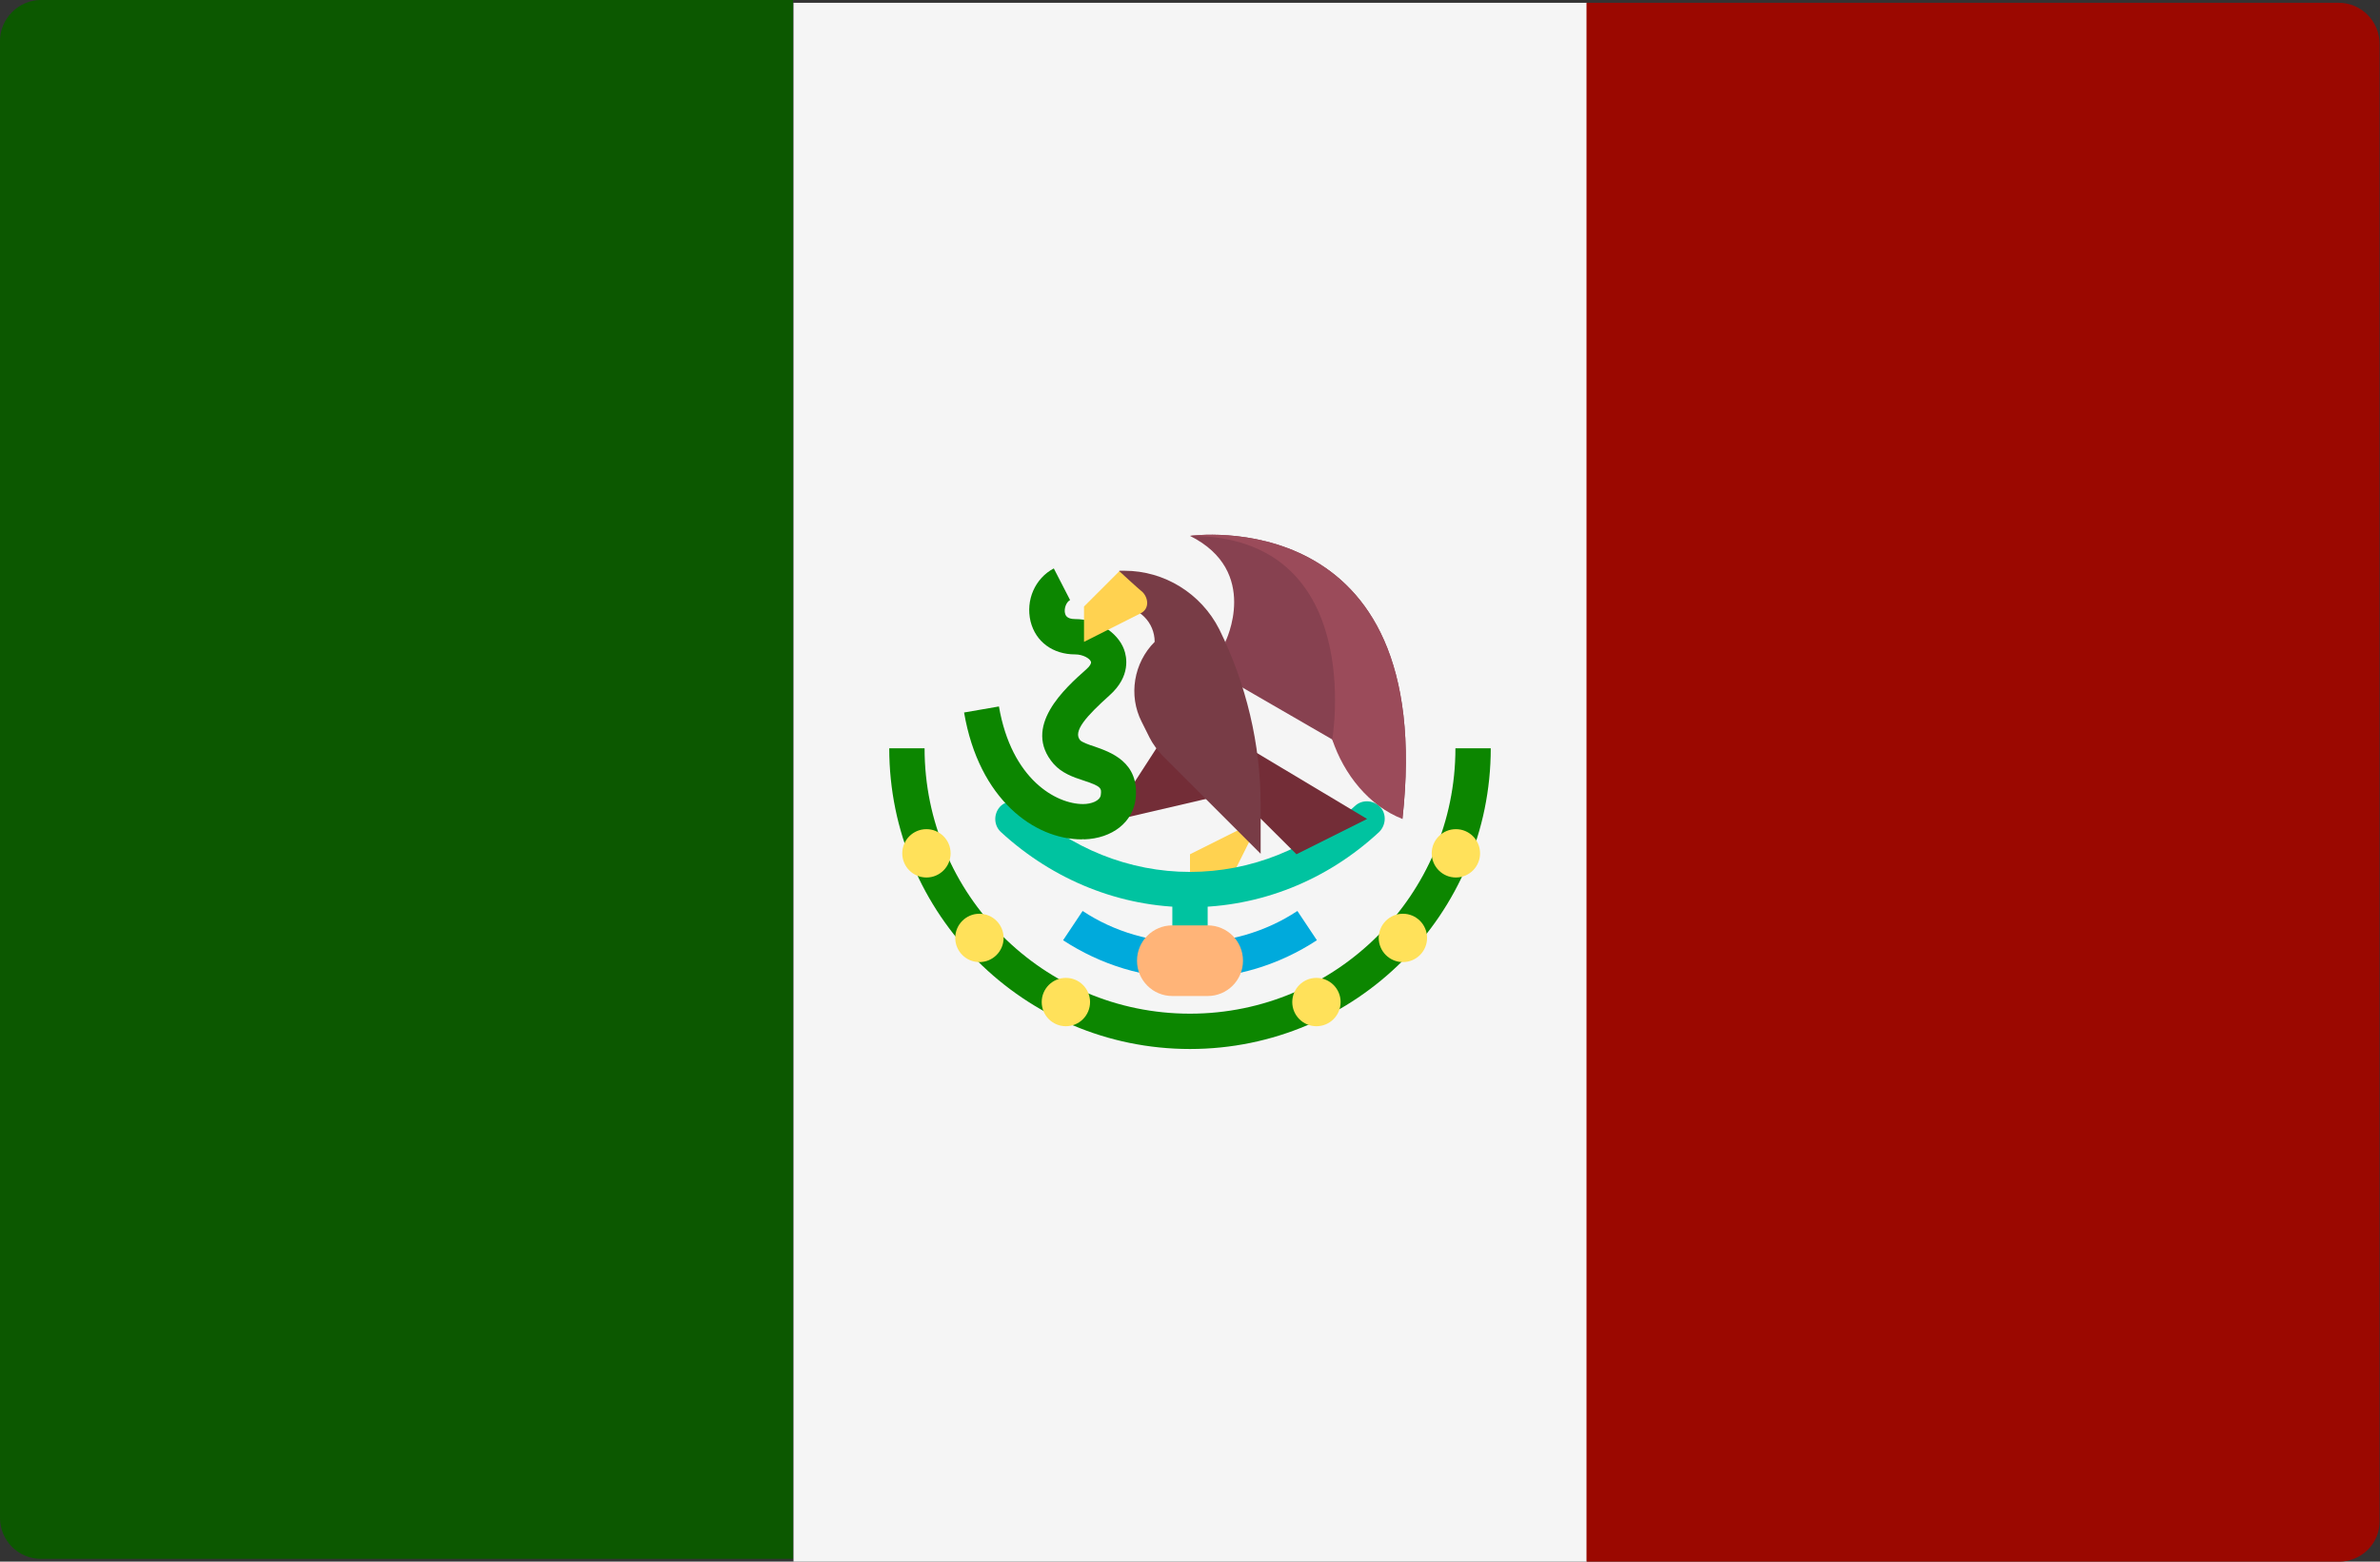 <?xml version="1.0" encoding="utf-8"?>
<!-- Generator: Adobe Illustrator 24.2.1, SVG Export Plug-In . SVG Version: 6.00 Build 0)  -->
<svg version="1.1" id="Layer_1" xmlns="http://www.w3.org/2000/svg" xmlns:xlink="http://www.w3.org/1999/xlink" x="0px" y="0px"
	 viewBox="0 0 512 336" style="enable-background:new 0 0 512 336;" xml:space="preserve">
<rect x="0" y="0" width="512" height="336" fill="#333333" stroke="none"/>
<style type="text/css">
	.st0{fill:#0C5800;}
	.st1{fill:#F5F5F5;}
	.st2{fill:#9B0800;}
	.st3{fill:#FFD250;}
	.st4{fill:#00C3A0;}
	.st5{fill:#00AADC;}
	.st6{fill:#732D37;}
	.st7{fill:#0C8600;}
	.st8{fill:#874150;}
	.st9{fill:#783C46;}
	.st10{fill:#FFE15A;}
	.st11{fill:#FFB478;}
	.st12{fill:#9B4B5A;}
</style>
<path class="st0" d="M170.7,335.4H8.8c-4.9,0-8.8-4-8.8-8.8V8.8C0,4,4,0,8.8,0h161.8V335.4z"/>
<rect x="170.7" y="0.6" class="st1" width="170.7" height="335.5"/>
<path class="st2" d="M503.2,336H341.3V0.6h161.8c4.9,0,8.8,4,8.8,8.8v317.8C512,332.1,508,336,503.2,336z"/>
<polygon class="st3" points="271.2,176.2 256,183.8 256,191.4 263.6,191.4 "/>
<g>
	<path class="st4" d="M256,210.5c-2.1,0-3.8-1.7-3.8-3.8v-15.2c0-2.1,1.7-3.8,3.8-3.8s3.8,1.7,3.8,3.8v15.2
		C259.8,208.8,258.1,210.5,256,210.5z"/>
	<path class="st4" d="M256,195.2c-15,0-29.4-5.8-40.7-16.2c-1.5-1.4-1.6-3.8-0.2-5.4c1.4-1.5,3.8-1.6,5.4-0.2
		c9.9,9.2,22.5,14.2,35.5,14.2c13,0,25.6-5,35.5-14.2c1.5-1.4,3.9-1.3,5.4,0.2c1.4,1.5,1.3,3.9-0.2,5.4
		C285.4,189.5,271,195.2,256,195.2z"/>
</g>
<path class="st5" d="M256,210.5c-9.8,0-19.2-2.9-27.3-8.2l4.2-6.3c13.7,9.1,32.5,9.1,46.2,0l4.2,6.3
	C275.2,207.6,265.8,210.5,256,210.5z"/>
<polygon class="st6" points="250,159.1 241.6,172.1 240.1,176.4 262,171.3 "/>
<path class="st7" d="M232.7,180.6c-10.1,0-22.1-8.5-25.3-27.3l7.5-1.3c2.7,15.7,12.3,21,18.1,21c1.8,0,3.6-0.7,3.8-1.9
	c0.2-1.5,0.2-1.9-3.8-3.2c-2.2-0.7-4.6-1.6-6.3-3.5c-7-8,2.5-16.4,7-20.4c0.8-0.7,1.1-1.3,1-1.6c-0.2-0.7-1.7-1.6-3.4-1.6
	c-4.8,0-8.5-2.7-9.6-7.1c-1.1-4.6,1-9.3,5-11.4l3.5,6.8c-0.9,0.5-1.3,1.9-1.1,2.8c0.1,0.4,0.3,1.3,2.2,1.3c4.7,0,9.1,2.8,10.5,6.5
	c0.6,1.6,1.5,5.8-3.1,9.9c-5,4.5-8,7.8-6.3,9.7c0.4,0.4,2,1,3,1.3c3.4,1.2,9.8,3.3,8.9,11.3c-0.6,5-5,8.5-11.1,8.7
	C233,180.5,232.9,180.6,232.7,180.6z"/>
<path class="st8" d="M263.6,138.1c0,0,7.6-15.2-7.6-22.8c0,0,53.3-7.6,45.7,60.9l0,0c-5-4-12.4-11.3-15.1-17.1l-23-13.3V138.1
	L263.6,138.1z"/>
<path class="st6" d="M256,153.4l38.1,22.8c0,0,0,0-15.2,7.6L256,161V153.4z"/>
<path class="st9" d="M240.8,130.5L240.8,130.5c4.2,0,7.6,3.4,7.6,7.6l0,0c-4.5,4.5-5.7,11.5-2.8,17.2l1.7,3.4
	c0.7,1.4,1.7,2.7,2.8,3.9l21.1,21.1v-10.5c0-13.1-3.1-26-8.9-37.8l0,0c-3.9-7.7-11.8-12.6-20.4-12.6h-1.1L240.8,130.5L240.8,130.5
	L240.8,130.5L240.8,130.5z"/>
<path class="st3" d="M240.8,122.9l-7.6,7.6v7.6c0,0,9.1-4.6,12.1-6.1c2.1-1,1.7-3.4,0.5-4.6C244.8,126.6,240.8,122.9,240.8,122.9z"
	/>
<path class="st7" d="M256,225.7c-35.7,0-64.7-29-64.7-64.7h7.6c0,31.5,25.6,57.1,57.1,57.1s57.1-25.6,57.1-57.1h7.6
	C320.7,196.7,291.7,225.7,256,225.7z"/>
<g>
	<circle class="st10" cx="199.3" cy="183.6" r="5.2"/>
	<circle class="st10" cx="210.7" cy="201.8" r="5.2"/>
	<circle class="st10" cx="229.3" cy="215.6" r="5.2"/>
	<circle class="st10" cx="313.2" cy="183.6" r="5.2"/>
	<circle class="st10" cx="301.8" cy="201.8" r="5.2"/>
	<circle class="st10" cx="283.2" cy="215.6" r="5.2"/>
</g>
<path class="st11" d="M259.8,214.3h-7.6c-4.2,0-7.6-3.4-7.6-7.6l0,0c0-4.2,3.4-7.6,7.6-7.6h7.6c4.2,0,7.6,3.4,7.6,7.6l0,0
	C267.4,210.9,264,214.3,259.8,214.3z"/>
<path class="st12" d="M286.6,159.1c2.5,7.5,7.9,14.3,15.1,17.1l0,0c7.6-68.5-45.7-60.9-45.7-60.9
	C294.1,115.3,286.6,159.1,286.6,159.1z"/>
</svg>
